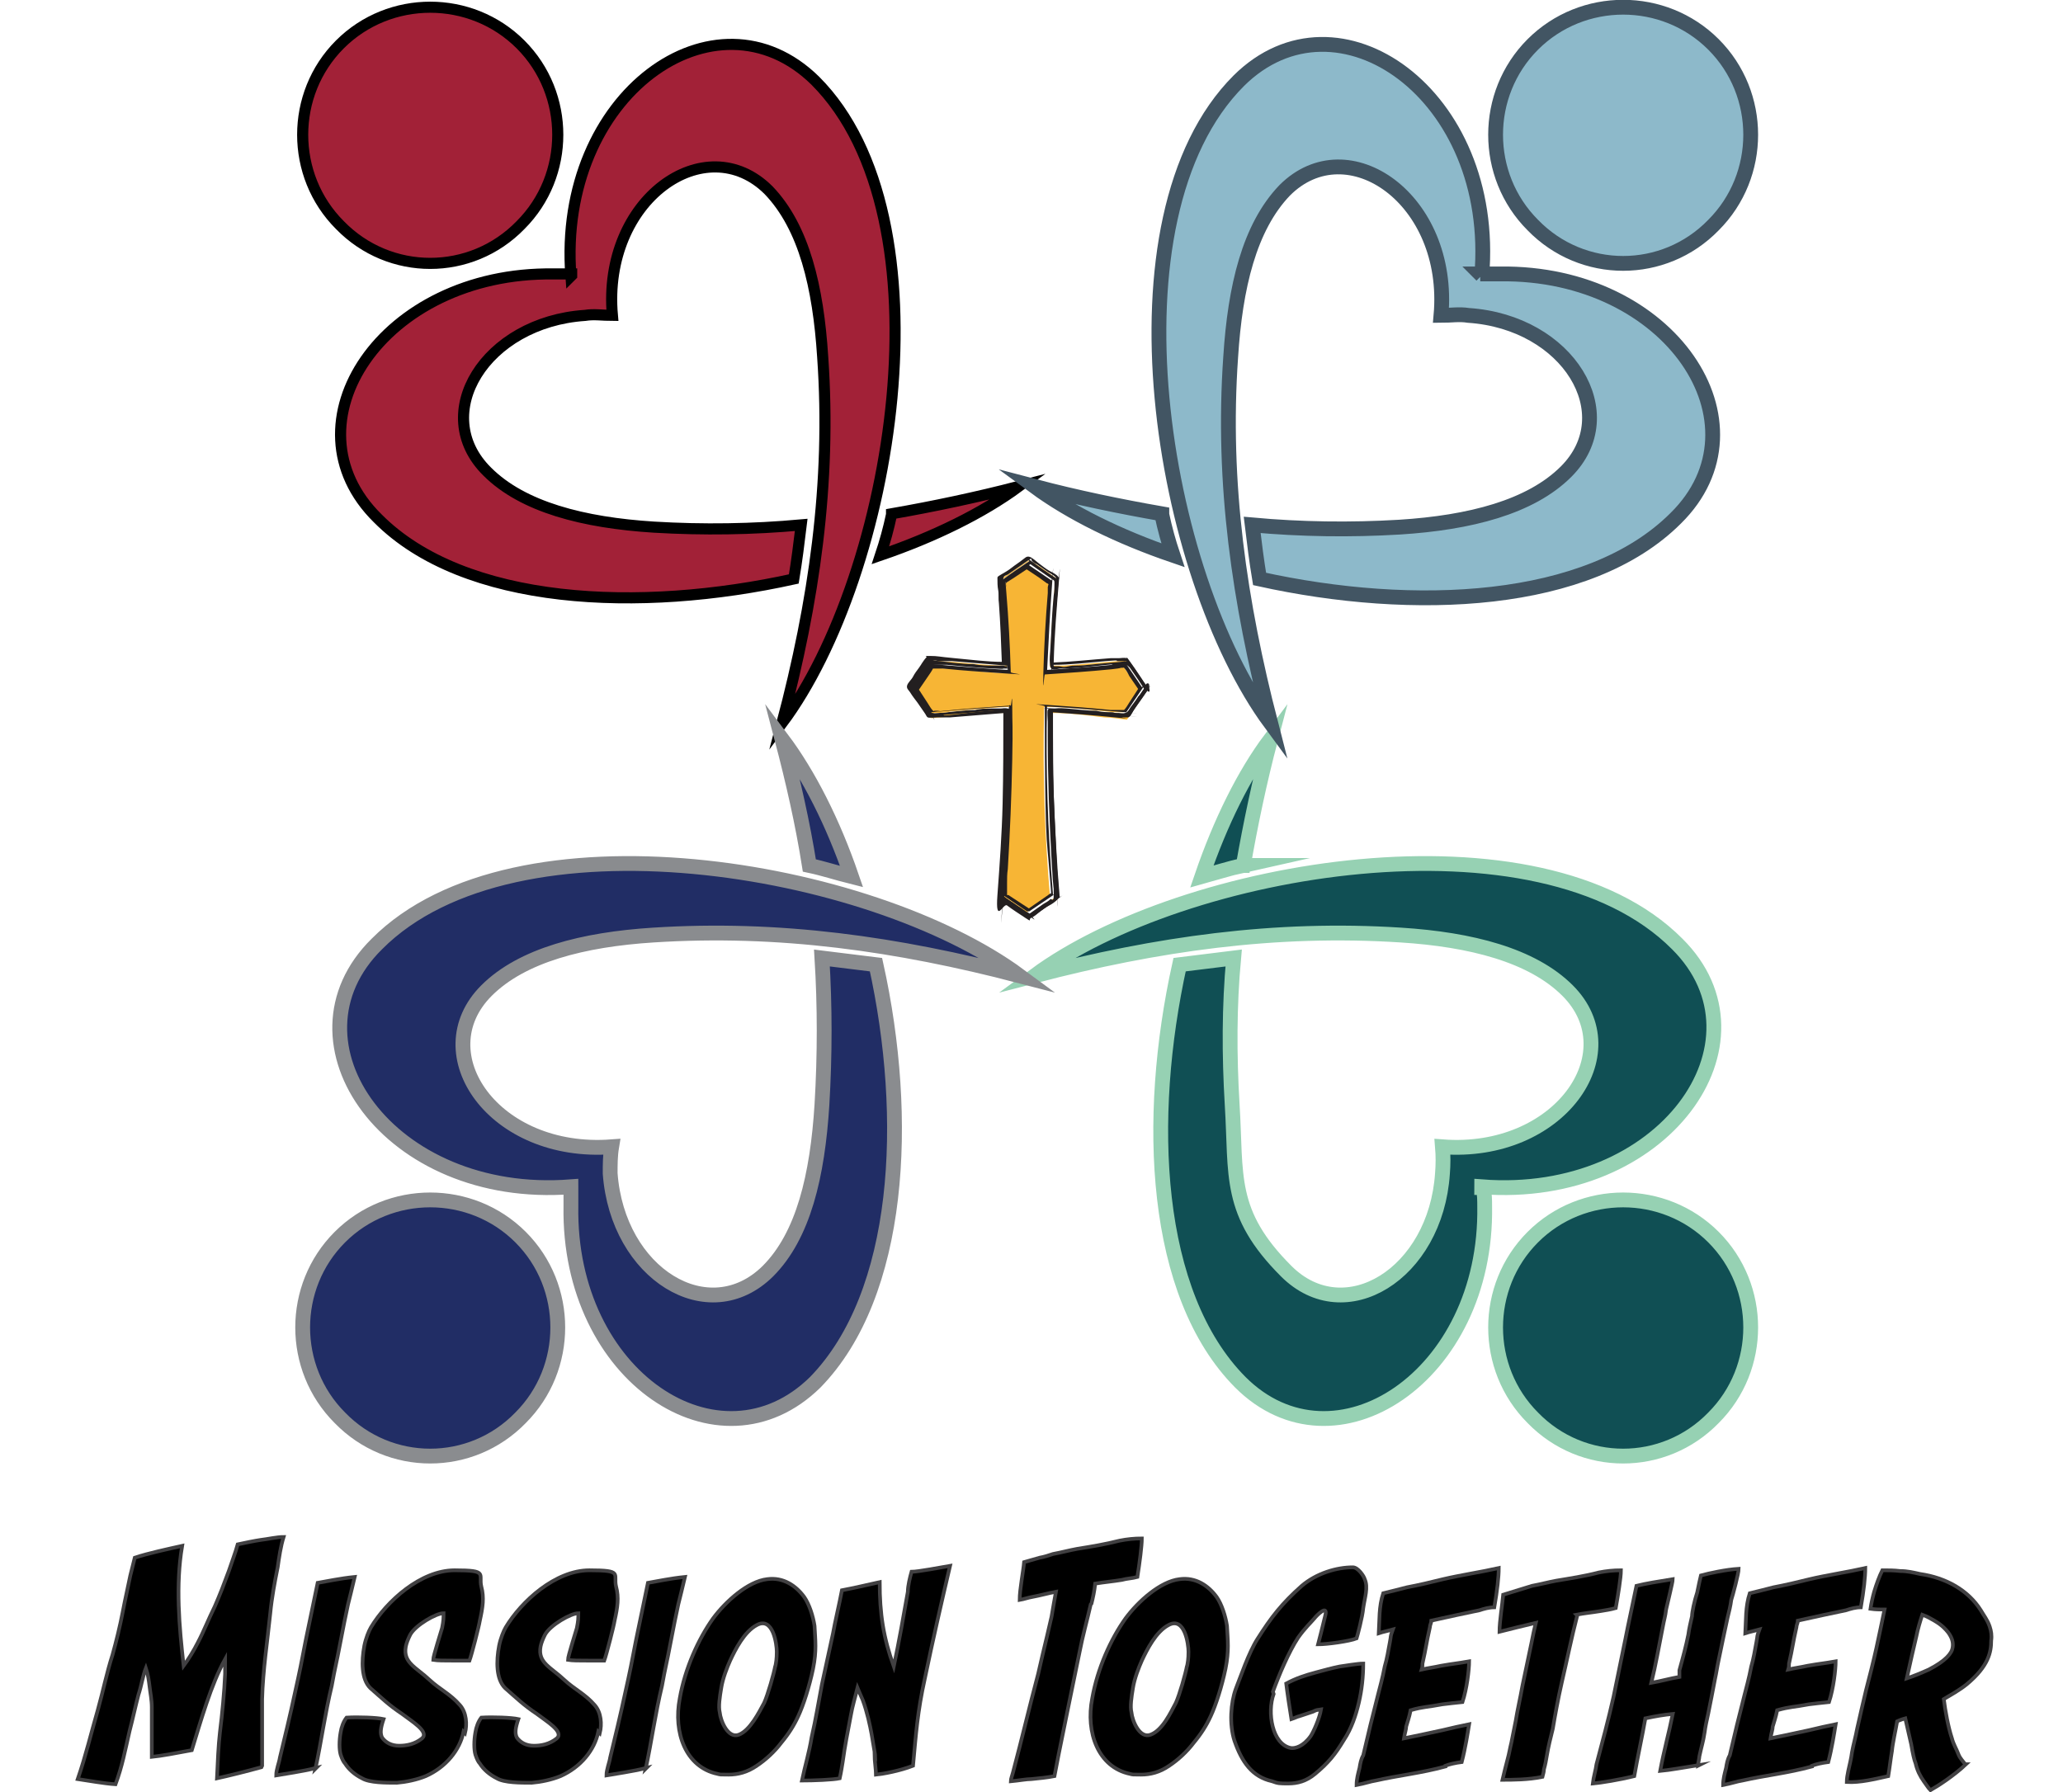 <?xml version="1.0" encoding="UTF-8"?> <svg xmlns="http://www.w3.org/2000/svg" version="1.1" viewBox="0 0 278.6 242.1"><defs><style> .st0 { fill: #f7b535; } .st1 { fill: #a22137; stroke: #000; stroke-width: 1.5px; } .st1, .st2, .st3, .st4, .st5 { stroke-miterlimit: 10; } .st1, .st2, .st3, .st5 { fill-rule: evenodd; } .st2 { fill: #104f54; stroke: #96d1b3; } .st2, .st3, .st5 { stroke-width: 2px; } .st3 { fill: #8db9ca; stroke: #425563; } .st6 { fill: #231f20; } .st7 { display: none; } .st4 { stroke: #414042; stroke-width: .5px; } .st5 { fill: #212d65; stroke: #8a8c8f; } </style></defs><g id="Layer_1"><g id="Layer_4"><g class="st7"><g><path class="st6" d="M17.1,225.5c-.2-2.4-.3-5.7-.3-8.5h0c-.5,2.7-1.1,5.9-1.6,7.9l-2.2,9.2h-3.5l-2.1-9c-.5-2.1-1.2-5.2-1.6-8h0c0,2.8-.3,6-.4,8.5l-.5,8.9H.5l1.8-25.6h5.3l2.1,9.3c.7,3.2,1.3,6.1,1.8,9h.1c.4-2.8,1-5.7,1.6-9l2.1-9.3h5.2l1.6,25.6h-4.4l-.5-9h-.1Z"></path><path class="st6" d="M22.6,235h-5.5l-.5-9.4c0-1-.1-2.4-.2-4-.3,1.3-.6,2.5-.8,3.5l-2.3,9.5h-4.3l-2.2-9.4c-.3-1.1-.6-2.4-.9-3.9v1.7c0,.9,0,1.8,0,2.6l-.5,9.4H0l1.9-26.6h6.1l2.5,11.4c.3,1.6.7,3.1,1,4.6.3-1.9.7-3.9,1.2-6.3l2.1-9.7h6.1l1.6,26.6h.1ZM18.1,234h3.4l-1.5-24.6h-4.4l-2,8.9c-.7,3.5-1.2,6.2-1.6,8.9v.4h-1v-.4c-.4-2.4-.9-4.7-1.5-7.2l-.4-1.7-2-8.9H2.8l-1.8,24.6h3.2l.4-8.4c0-.8,0-1.7,0-2.6,0-2,.2-4.1.3-6v-.5h.9v.4c.5,2.7,1.2,5.9,1.7,8l2,8.6h2.7l2.1-8.8c.5-1.9,1.2-5.1,1.6-7.8v-.4h1v.5c0,3,.2,6.6.3,8.4h0l.4,8.5h.4Z"></path></g><g><path class="st6" d="M32.6,208.9v25.6h-5v-25.6h5Z"></path><path class="st6" d="M33.1,235h-6v-26.6h6v26.6ZM28.2,234h4v-24.6h-4v24.6Z"></path></g><g><path class="st6" d="M38.5,229.4c1,.6,2.8,1,4.2,1,2.3,0,3.5-1.2,3.5-2.9s-1.1-2.8-3.3-4.2c-3.5-2.1-4.8-4.8-4.8-7.1,0-4.1,2.7-7.5,8.1-7.5s3.3.5,4,.9l-.8,4.3c-.7-.5-1.8-.9-3.2-.9-2.1,0-3.2,1.3-3.2,2.7s.8,2.3,3.5,4c3.4,2.1,4.6,4.6,4.6,7.3,0,4.7-3.5,7.8-8.4,7.8s-4-.5-4.9-1l.7-4.3h0Z"></path><path class="st6" d="M42.7,235.2c-2.1,0-4.2-.5-5.1-1.1l-.3-.2.9-5.3.6.3c.9.5,2.7.9,4,.9,1.9,0,3-.9,3-2.4s-.9-2.4-3.1-3.8c-4.4-2.7-5.1-5.9-5.1-7.6,0-4,2.6-8,8.6-8s3.5.5,4.3,1l.3.2-1,5.4-.6-.4c-.5-.3-1.5-.8-3-.8s-2.7,1.2-2.7,2.2.4,1.8,3.3,3.6c3.2,1.9,4.9,4.6,4.9,7.8,0,4.9-3.6,8.2-8.9,8.2h-.1ZM38.3,233.4c.9.4,2.6.8,4.3.8,4.7,0,7.9-2.9,7.9-7.2s-1.4-5.1-4.4-6.9c-2.8-1.7-3.7-2.6-3.7-4.4s1.1-3.2,3.7-3.2,2.2.3,2.9.6l.6-3.3c-.8-.4-2.1-.7-3.5-.7-4.6,0-7.6,2.8-7.6,7s.6,4.3,4.6,6.7c2.2,1.4,3.5,2.5,3.5,4.6s-1.5,3.4-4,3.4-2.7-.3-3.8-.8l-.6,3.3h0Z"></path></g><g><path class="st6" d="M55.4,229.4c1,.6,2.8,1,4.2,1,2.3,0,3.5-1.2,3.5-2.9s-1.1-2.8-3.3-4.2c-3.5-2.1-4.8-4.8-4.8-7.1,0-4.1,2.7-7.5,8.1-7.5s3.3.5,4,.9l-.8,4.3c-.7-.5-1.8-.9-3.2-.9-2.1,0-3.2,1.3-3.2,2.7s.8,2.3,3.5,4c3.4,2.1,4.6,4.6,4.6,7.3,0,4.7-3.5,7.8-8.4,7.8s-4-.5-4.9-1l.7-4.3h0Z"></path><path class="st6" d="M59.6,235.2c-2.1,0-4.2-.5-5.1-1.1l-.3-.2.9-5.3.6.3c.9.5,2.7.9,4,.9,1.9,0,3-.9,3-2.4s-.9-2.4-3.1-3.8c-4.4-2.7-5.1-5.9-5.1-7.6,0-4,2.6-8,8.6-8s3.5.5,4.3,1l.3.2-1,5.4-.6-.4c-.5-.3-1.5-.8-3-.8s-2.7,1.2-2.7,2.2.4,1.8,3.3,3.6c3.2,1.9,4.9,4.6,4.9,7.8,0,4.9-3.6,8.2-8.9,8.2h-.1ZM55.3,233.4c.9.4,2.6.8,4.3.8,4.7,0,7.9-2.9,7.9-7.2s-1.4-5.1-4.4-6.9c-2.8-1.7-3.7-2.6-3.7-4.4s1.1-3.2,3.7-3.2,2.2.3,2.9.6l.6-3.3c-.8-.4-2.1-.7-3.5-.7-4.6,0-7.6,2.8-7.6,7s.6,4.3,4.6,6.7c2.2,1.4,3.5,2.5,3.5,4.6s-1.5,3.4-4,3.4-2.7-.3-3.8-.8l-.6,3.3h0Z"></path></g><g><path class="st6" d="M77.9,208.9v25.6h-5v-25.6h5Z"></path><path class="st6" d="M78.4,235h-6v-26.6h6v26.6ZM73.5,234h4v-24.6h-4v24.6Z"></path></g><g><path class="st6" d="M99.5,221.2c0,9.7-3.4,13.6-8.3,13.6s-8.1-6.2-8.1-13.2,2.8-13,8.5-13,7.9,6.8,7.9,12.7h0ZM88.3,221.7c0,5.8,1.1,8.8,3.1,8.8s2.9-3.8,2.9-9-.7-8.5-3-8.5-3.1,3.3-3.1,8.8h0Z"></path><path class="st6" d="M91.2,235.3c-5.4,0-8.6-5.1-8.6-13.7s3.5-13.5,9-13.5,8.4,4.9,8.4,13.2c0,12.2-5.5,14.1-8.8,14.1h0ZM91.6,209.1c-5.9,0-8,6.8-8,12.5s.5,12.7,7.6,12.7,7.8-4.5,7.8-13.1-.7-12.2-7.4-12.2h0ZM91.4,231c-2.4,0-3.6-3.1-3.6-9.3s1.3-9.3,3.6-9.3,3.5,3,3.5,9-1.2,9.5-3.4,9.5h0ZM91.4,213.4c-1.6,0-2.6,3.2-2.6,8.3s1,8.3,2.6,8.3,2.4-3.1,2.4-8.5-.9-8-2.5-8h0Z"></path></g><g><path class="st6" d="M104.6,234.5v-25.6h4.6l4,10c.8,2,2,5.3,2.7,7.5h0c-.2-2.7-.5-7.1-.5-11.9v-5.7h4.4v25.6h-4.6l-3.9-9.7c-.9-2.2-2-5.4-2.6-7.7h0c.2,2.6.3,6.5.3,11.7v5.7h-4.4Z"></path><path class="st6" d="M120.3,235h-5.4l-4-10c-.5-1.1-1-2.7-1.5-4.2,0,2.2.2,4.9.2,8v6.2h-5.4v-26.6h5.4l4.1,10.3c.5,1.2,1.1,2.8,1.6,4.3,0-2.4-.3-5.4-.3-8.5v-6.2h5.4v26.6h0ZM115.6,234h3.7v-24.6h-3.4v5.2c0,3.8.2,7.5.4,10.1v2.2c0,0-.8,0-.8,0l-.2-.3c-.7-2.1-1.9-5.4-2.7-7.5l-3.8-9.7h-3.7v24.6h3.4v-5.2c0-5.3-.2-9.2-.3-11.7v-.5h.9l.2.4c.6,2.3,1.8,5.6,2.6,7.7l3.8,9.4h0Z"></path></g><g><path class="st6" d="M136.6,213.5h-4.5v-4.6h14.1v4.6h-4.6v21h-5v-21Z"></path><path class="st6" d="M142.1,235h-6v-21h-4.5v-5.6h15.1v5.6h-4.6v21ZM137.1,234h4v-21h4.6v-3.6h-13.1v3.6h4.5v21Z"></path></g><g><path class="st6" d="M165.3,221.2c0,9.7-3.4,13.6-8.3,13.6s-8.1-6.2-8.1-13.2,2.8-13,8.5-13,7.9,6.8,7.9,12.7h0ZM154.1,221.7c0,5.8,1.1,8.8,3.1,8.8s2.9-3.8,2.9-9-.7-8.5-3-8.5-3.1,3.3-3.1,8.8h.1Z"></path><path class="st6" d="M157.1,235.3c-5.4,0-8.6-5.1-8.6-13.7s3.5-13.5,9-13.5,8.4,4.9,8.4,13.2c0,12.2-5.5,14.1-8.8,14.1h0ZM157.4,209.1c-5.9,0-8,6.8-8,12.5s.5,12.7,7.6,12.7,7.8-4.5,7.8-13.1-.7-12.2-7.4-12.2h0ZM157.2,231c-2.4,0-3.6-3.1-3.6-9.3s1.3-9.3,3.6-9.3,3.5,3,3.5,9-1.2,9.5-3.4,9.5h-.1ZM157.2,213.4c-1.6,0-2.6,3.2-2.6,8.3s1,8.3,2.6,8.3,2.4-3.1,2.4-8.5-.9-8-2.5-8h.1Z"></path></g><g><path class="st6" d="M184.7,233.8c-1.1.5-3.4.9-5.3.9-3,0-5.2-.8-6.9-2.5-2.2-2.1-3.4-5.9-3.3-10.3.1-9.3,5.4-13.2,10.9-13.2s3.3.4,4.1.8l-.8,4.3c-.8-.4-1.7-.6-2.9-.6-3.4,0-6.1,2.3-6.1,9s2.4,8.4,4.7,8.4.8,0,1-.1v-6.2h-2.3v-4.1h6.9v13.7h0Z"></path><path class="st6" d="M179.4,235.2c-3.1,0-5.5-.9-7.2-2.7-2.3-2.2-3.5-6.1-3.4-10.7.1-10.1,6.2-13.7,11.4-13.7s3.8.6,4.4.8l.3.2-1,5.3-.6-.3c-.7-.3-1.6-.5-2.7-.5-4.6,0-5.6,4.6-5.6,8.5,0,5.8,2.2,7.9,4.2,7.9s.4,0,.5,0v-5.3h-2.3v-5.1h7.9v14.5h-.3c-1.1.6-3.5,1.1-5.5,1.1h0ZM180.1,209.2c-5,0-10.3,3.3-10.4,12.7,0,4.3,1.1,8,3.2,10,1.6,1.6,3.7,2.4,6.5,2.4s3.7-.4,4.8-.8v-12.8h-5.9v3.1h2.3v7h-.3c-.3.2-.6.3-1.2.3-2.5,0-5.2-2.3-5.2-8.9s4.1-9.5,6.6-9.5,1.8.1,2.6.4l.6-3.3c-.6-.2-1.8-.6-3.6-.6h0Z"></path></g><g><path class="st6" d="M201.2,223.3h-5.8v6.9h6.6v4.3h-11.5v-25.6h11.1v4.3h-6.2v5.9h5.8v4.1h0Z"></path><path class="st6" d="M202.4,235h-12.5v-26.6h12.1v5.3h-6.2v4.9h5.8v5.1h-5.8v5.9h6.6v5.3h0ZM190.9,234h10.5v-3.3h-6.6v-7.9h5.8v-3.1h-5.8v-6.9h6.2v-3.3h-10.1v24.6h0Z"></path></g><g><path class="st6" d="M210.1,213.5h-4.5v-4.6h14.1v4.6h-4.6v21h-5v-21Z"></path><path class="st6" d="M215.6,235h-6v-21h-4.5v-5.6h15.1v5.6h-4.6v21ZM210.6,234h4v-21h4.6v-3.6h-13.1v3.6h4.5v21Z"></path></g><g><path class="st6" d="M229.2,208.9v10.3h5.2v-10.3h5v25.6h-5v-10.7h-5.2v10.7h-5v-25.6h5Z"></path><path class="st6" d="M239.9,235h-6v-10.7h-4.2v10.7h-6v-26.6h6v10.3h4.2v-10.3h6v26.6ZM234.9,234h4v-24.6h-4v10.3h-6.2v-10.3h-4v24.6h4v-10.7h6.2v10.7Z"></path></g><g><path class="st6" d="M256.6,223.3h-5.8v6.9h6.6v4.3h-11.5v-25.6h11.1v4.3h-6.2v5.9h5.8v4.1h0Z"></path><path class="st6" d="M257.8,235h-12.5v-26.6h12.1v5.3h-6.2v4.9h5.8v5.1h-5.8v5.9h6.6v5.3h0ZM246.3,234h10.5v-3.3h-6.6v-7.9h5.8v-3.1h-5.8v-6.9h6.2v-3.3h-10.1v24.6h0Z"></path></g><g><path class="st6" d="M262.7,209.3c1.6-.3,3.5-.5,5.4-.5,2.7,0,5.2.4,6.8,1.9,1.6,1.4,2.1,3.1,2.1,5.3s-1.4,5.2-4,6.4h0c1.7.8,2.6,2.4,3.1,5.2s1.2,6,1.6,7h-5.2c-.3-.7-.9-3.3-1.3-6.2-.5-3.2-1.3-4.1-2.9-4.1h-.8v10.2h-5v-25.2h.2ZM267.7,220.4h.9c2.2,0,3.4-1.7,3.4-4s-.9-3.7-3.1-3.8c-.5,0-.9,0-1.2.2v7.6h0Z"></path><path class="st6" d="M278.6,235h-6.3v-.3c-.5-.8-1.1-3.5-1.5-6.3-.5-3.4-1.3-3.6-2.4-3.6h-.3v10.2h-6v-26.1h.4c1.6-.4,3.7-.6,5.5-.6,3.4,0,5.6.6,7.2,2,1.5,1.4,2.2,3.1,2.2,5.7s-1.3,5.1-3.5,6.4c1.3.9,2.1,2.5,2.6,5,.6,3.2,1.2,6,1.6,6.8l.3.7h.2ZM273,234h4.1c-.5-1.5-1-4.2-1.4-6.4-.5-2.7-1.3-4.1-2.8-4.7h-.3v-.8l.3-.2c2.3-1,3.7-3.3,3.7-5.9s-.6-3.8-1.9-4.9c-1.3-1.2-3.4-1.8-6.5-1.8s-3.4.1-4.9.4v24.3h4v-10.2h1.3c2.3,0,3,1.7,3.4,4.5.3,2.6.8,4.8,1.1,5.7h-.1ZM268.6,220.9h-1.4v-8.5h.3c.3-.3.8-.3,1.4-.3,2.3,0,3.6,1.6,3.6,4.3s-1.6,4.5-3.9,4.5ZM268.2,219.9h.4c2.1,0,2.9-1.9,2.9-3.5s-.8-3.2-2.6-3.3h-.7v6.7h0Z"></path></g></g></g><g id="Layer_3"><g><g><path class="st0" d="M154.8,93l-2.2-3.3c-.1-.2-.2-.3-.3-.5h-.1c-2.8.2-5.7.5-8.5.7h-1.5c.1-3.9.4-7.7.7-11.6h0c-1.1-.8-2.2-1.6-3.3-2.3-.2,0-.3-.2-.5-.3h-.2c-1.1.7-2.2,1.5-3.3,2.2-.2,0-.3.2-.5.3h0c.3,3.9.6,7.8.7,11.7-2.4,0-4.7-.3-7.1-.5-1,0-2-.2-3-.2h0c-.7,1.1-1.5,2.2-2.2,3.3,0,.2-.2.3-.3.5v.2c.7,1.1,1.5,2.2,2.2,3.3l.3.5h0c2.9-.2,5.8-.5,8.7-.7h1.5c0,6.5,0,13.1-.5,19.6-.1,1.8-.3,3.7-.4,5.5h0c1.1.8,2.2,1.6,3.3,2.3.2,0,.3.2.5.3h.2c1.1-.7,2.2-1.5,3.3-2.2.2,0,.3-.2.5-.3h0c-.6-6.7-.9-13.2-.9-19.8v-5.4c2.4,0,4.8.3,7.2.6,1,0,2,.2,3,.3h.1c.7-1.1,1.5-2.2,2.2-3.3.1-.2.2-.3.3-.5v-.4ZM152.3,96.3c0,0-.2.3-.3.4-2.9-.2-5.7-.5-8.6-.7-.6,0-1.1,0-1.7,0h-.1c0,6.6,0,13.2.5,19.8.1,1.8.2,3.6.4,5.4-1.1.7-2.1,1.5-3.2,2.2-.1,0-.3.2-.4.3-1.1-.7-2.1-1.5-3.2-2.2-.1,0-.3-.2-.4-.3.6-6.5.8-13.1.9-19.6v-5.6s0-.2-.2-.2c-2.5,0-4.9.4-7.4.6-1,0-1.9.2-2.9.2-.7-1.1-1.5-2.1-2.2-3.2,0,0-.2-.3-.3-.4.7-1.1,1.5-2.1,2.2-3.2,0,0,.2-.3.3-.4,2.8.2,5.6.5,8.4.7.6,0,1.1,0,1.7,0,0,0,.2,0,.2-.2-.1-3.9-.4-7.8-.7-11.6,1.1-.7,2.1-1.5,3.2-2.2.1,0,.3-.2.4-.3,1.1.7,2.1,1.5,3.2,2.2.1,0,.3.2.4.3-.3,3.9-.6,7.8-.7,11.7,0,0,0,.2.2.2,2.4,0,4.8-.4,7.2-.6,1,0,1.9-.2,2.9-.2.7,1.1,1.5,2.1,2.2,3.2l.3.4c-.7,1.1-1.5,2.1-2.2,3.2h0Z"></path><g><path class="st6" d="M155,92.9c-.8-1.1-1.5-2.3-2.3-3.4s-.3-.5-.6-.6-.7,0-1,0h-1.1c-2.7.2-5.3.5-8,.6l.2.2c0-2.4.2-4.8.4-7.1s.2-2.4.3-3.6.2-.8,0-1.1-.8-.6-1.2-.8c-.5-.3-1-.7-1.4-1s-.9-.8-1.3-.9-.6.2-.9.4c-.5.4-1,.7-1.5,1.1s-.9.6-1.4.9-.5.3-.5.5c0,.5,0,1.1.1,1.6s0,1.2.1,1.8c.2,2.7.3,5.4.4,8.1l.2-.2c-2.2,0-4.4-.3-6.6-.5s-2.2-.3-3.3-.3-.3,0-.5.2c-.4.4-.7,1-1,1.4s-.6.8-.8,1.2-.7.8-.8,1.2.2.6.4.9c.3.5.7,1,1,1.4s.6.9.9,1.3.3.6.5.7.9,0,1.3,0c.6,0,1.2,0,1.7,0,2.5-.2,4.9-.4,7.4-.6l-.2-.2c0,4.2,0,8.4-.1,12.5s-.4,8.2-.7,12.3.8,1,1.3,1.4c.8.6,1.6,1.1,2.5,1.7s.4.2.7,0c.5-.2.9-.6,1.3-.9s.8-.6,1.2-.8.8-.5,1.1-.8.2-.2.2-.5c0-.5,0-1.1-.1-1.6,0-1-.2-2.1-.2-3.1-.1-2.1-.2-4.2-.3-6.3-.2-4.7-.2-9.4-.2-14l-.2.2c2.9.2,5.7.4,8.6.7s.6,0,.9,0,.6,0,.8,0c.4,0,.6-.7.8-1,.4-.6.8-1.2,1.3-1.9s.8-.9.8-1.4-.5-.3-.5,0-.3.5-.4.7c-.2.3-.4.6-.6.8-.3.5-.7,1-1,1.4s-.3.7-.7.8-.7,0-.9,0c-.5,0-1.1,0-1.6,0-2.5-.2-5-.4-7.4-.6s-.2,0-.2.2c-.1,7.6.1,15.3.7,22.9s0,1,.1,1.5.1.5,0,.8-.4.3-.5.4c-.8.6-1.7,1.1-2.5,1.7s-.6.4-1,0-.8-.6-1.2-.8-.7-.5-1-.7-.4-.3-.6-.4c-.3-.3-.3-.5-.3-.9.3-3.7.5-7.5.7-11.2s.2-8.8.1-13.1-.1-.3-.2-.2c-2.4,0-4.8.3-7.2.6s-1.2,0-1.7,0-.7,0-1,0-.3-.2-.5-.4c-.4-.6-.7-1.1-1.1-1.7s-.3-.4-.4-.6-.5-.6-.6-.8c0-.4.5-1.1.7-1.4.4-.6.7-1.1,1.1-1.7s.3-.5.4-.6c.3-.2.7,0,1,0,.6,0,1.1,0,1.7,0,2.4.2,4.9.4,7.3.6s.3,0,.2-.2c0-2.1-.2-4.1-.3-6.2s-.1-2-.2-3.1,0-1-.1-1.5,0-.5,0-.8.4-.4.6-.5c.9-.6,1.7-1.2,2.6-1.8s.4-.3.7,0,.4.3.6.4c.4.3.9.6,1.3.9s.9.5,1.2.8.2,1.1.1,1.6c0,1-.2,2-.2,3.1-.2,2.3-.3,4.7-.4,7s.1.3.2.2c2.4,0,4.7-.3,7.1-.5s1.1,0,1.7,0,.7,0,1,0,.5.4.6.6c.7,1,1.4,2.1,2.1,3.1s.6,0,.4-.3v.4Z"></path><path class="st6" d="M152.1,96.2c-.3.5-1.3.2-1.8,0-.7,0-1.5,0-2.2-.2-1.3,0-2.7-.2-4-.3s-1.3,0-1.9,0-.6,0-.7.2,0,1.2,0,1.6v2.2c0,5.4.2,10.9.5,16.3s.3,3.1.3,4.7-.2.5-.5.8-.6.4-.9.6c-.7.5-1.3.9-2,1.4h.3c-.6-.4-1.2-.8-1.8-1.2s-.5-.4-.8-.5-.7-.4-.9-.7,0-.9.1-1.2,0-.7,0-1c0-.8.1-1.6.2-2.4.2-3,.3-6,.4-8.9s.1-6,.1-9,0-1.4,0-2.1,0-.7-.4-.8-.7,0-1,0h-1.1c-.8,0-1.6,0-2.3.2-1.6,0-3.3.3-4.9.4s-.4,0-.6,0-.3,0-.4-.2c-.3-.3-.5-.8-.8-1.1-.5-.7-1-1.4-1.4-2.1v.3c.6-.8,1.1-1.7,1.7-2.5s.5-.9.9-.9,1.2,0,1.7,0c2.1.2,4.1.4,6.2.5s1,0,1.5,0,.5,0,.7,0,0-.8,0-1.1v-1.6c0-2.1-.2-4.1-.4-6.2s0-1.2-.1-1.9-.1-.6,0-.9.3-.4.6-.5c1-.7,1.9-1.3,2.9-2h-.3c.9.6,1.7,1.2,2.6,1.8s.4.3.6.4.2.2.2.5c0,.5,0,1.1-.1,1.6-.2,2.1-.3,4.2-.4,6.3s-.2,2.1-.1,3.1.9.5,1.5.5c2.1,0,4.1-.3,6.2-.5s1.1,0,1.7,0,.6,0,.8,0,.4.2.6.4c.7,1,1.4,2,2,3v-.3c-.7,1.1-1.5,2.1-2.2,3.2s.3.5.4.3c.7-1.1,1.5-2.1,2.2-3.2s0-.2,0-.3c-.8-1.2-1.6-2.4-2.5-3.6s-.1,0-.2,0c-1.8.2-3.5.3-5.3.5s-1.8,0-2.7.2-.9,0-1.3,0-.5,0-.6,0c-.2,0-.1-.4-.1-.6.1-3.6.4-7.3.7-10.9s0-.2-.1-.2c-1.2-.8-2.4-1.6-3.6-2.5s-.2,0-.3,0c-1.2.8-2.4,1.6-3.6,2.5s-.1,0-.1.2c.3,3.6.5,7.2.7,10.8s0,.5,0,.6c-.1.2-.4,0-.6,0h-1.2c-.9,0-1.8,0-2.7-.2-1.8,0-3.6-.3-5.5-.5s-.2,0-.2,0c-.8,1.2-1.6,2.4-2.5,3.6s0,.2,0,.3c.8,1.2,1.6,2.4,2.5,3.6s0,0,.2,0c2.3-.2,4.6-.4,6.8-.6s1.1,0,1.6,0,1.5-.3,1.8,0,0,.6,0,.7v2.6c0,4.6-.1,9.2-.3,13.9s-.3,5.2-.5,7.8,0,.2.1.2c1.2.8,2.4,1.6,3.6,2.5s.2,0,.3,0c1.2-.8,2.4-1.6,3.6-2.5s.1,0,.1-.2c-.4-4.6-.6-9.1-.8-13.7s-.1-4.6-.1-6.9v-3.5c0-1.2,0-.7,0-.9.1-.2.4,0,.6,0,.6,0,1.2,0,1.8,0,2.6.2,5.1.4,7.7.6s.2,0,.2,0,.2-.3.3-.4c.2-.3-.3-.5-.4-.3l-.3.3Z"></path></g></g><g><path class="st0" d="M150.2,90.1c-3.8.3-6.2.5-8.3.7h-.7v-.6c.1-3.8.4-7.6.7-11.4l-3.1-2.1-3.1,2.1c.3,3.8.5,7.6.7,11.4v.7h-.7c-1.9,0-4.2-.3-7.5-.6-.7,0-1.5,0-2.4-.2l-2.1,3.1,2.1,3.1c.9,0,1.8,0,2.6-.2,3.3-.3,5.5-.5,7.4-.6h.6v.6c.1,8.5-.1,16.9-.8,25l3.1,2.1,3.1-2.1c-.7-8.1-1-16.5-.8-25v-.6h.7c2.1,0,4.7.3,8.7.7.4,0,.9,0,1.3,0l2.1-3.1-2.1-3.1c-.5,0-1,0-1.5,0h0Z"></path><path class="st6" d="M150.2,89.8c-3,.3-6,.5-9,.7l.2.2c.2-4,.4-8.1.7-12.1s0-.2-.1-.2l-3.1-2.1h-.3l-3.1,2.1s-.1,0-.1.2c.3,4,.6,8,.7,12.1l.2-.2c-3.5-.2-7-.5-10.5-.8s-.2,0-.2,0c-.7,1-1.4,2.1-2.1,3.1s0,.2,0,.3c.7,1,1.4,2.1,2.1,3.1s0,0,.2,0c3.6-.3,7.1-.6,10.7-.8l-.2-.2c.1,8.6-.1,17.1-.8,25.6s0,.2.1.2l3.1,2.1h.3c1-.7,2.1-1.4,3.1-2.1s.1,0,.1-.2c-.7-8.5-1-17.1-.8-25.6l-.2.2c3.6.2,7.1.5,10.7.8s.2,0,.2,0c.7-1,1.4-2.1,2.1-3.1s0-.2,0-.3c-.7-1-1.4-2.1-2.1-3.1s-.1,0-.2,0c-.5,0-1,0-1.5,0s-.3.5,0,.5h1.1c.2,0,.3,0,.2-.2,0,0,0,.2.1.2.3.3.5.7.7,1.1l1.3,1.9v-.3l-1.3,2c-.2.3-.4.7-.7,1s0,0,0,0c.1,0-.2,0-.3,0-.4,0-1,0-1.5,0-2.9-.3-5.8-.5-8.7-.7s-.2,0-.2.2c0,4.5,0,9.1.1,13.6s.2,4.9.4,7.3.2,2.4.3,3.6,0,.6,0,.8.2,0,0,0-.3.2-.5.3l-2.6,1.8h.3l-2.3-1.5-.6-.4s-.1,0-.2,0c-.1,0,0,0,0,0v-1.6c0-.6,0-1.3.1-1.9.3-4.9.5-9.9.6-14.8s0-4.7,0-7.1-.1-.3-.2-.2c-3,.2-5.9.4-8.9.7s-.4,0-.6,0h-.8c-.2,0,0,.2-.2,0-.3-.3-.5-.7-.7-1l-1.3-2v.3l1.3-1.9c.2-.3.5-.7.7-1.1s0,0,0,0c0,0,0,0,0,0q0,0,.2,0h1.1c3,.3,6,.5,9,.7s.3,0,.2-.2c-.1-3.6-.3-7.2-.6-10.8s0-.5,0-.7,0-.5-.2-.4c0,0,.2,0,.2-.2l1.1-.7,1.8-1.2h-.3l1.8,1.2,1.1.8s.2,0,.2.2c0-.2-.1.3-.1.3v.8c-.3,3.6-.5,7.2-.6,10.8s.1.3.2.2c3-.2,6-.4,9-.7s.3-.5,0-.5h.1Z"></path></g></g></g><g id="Layer_11" data-name="Layer_1"><path class="st1" d="M77.1,37.3c-1.9-24.6,19.6-39.6,33-26.4,18.6,18.6,10.5,66.7-4.5,86.8,4.3-16.3,6.7-32.4,5.5-49.5-.6-9.4-2.5-17.5-7.3-22.5-8.5-8.5-22.5,1.2-21.1,16.9-1.3,0-2.5-.2-3.7,0-13.5.9-21.1,13.3-13.2,21.1,4.8,4.8,13,6.9,22.5,7.5,6.7.4,13.3.3,19.9-.3-.3,2.5-.6,4.9-1,7.3-20.8,4.6-44.5,3.6-56.2-8.2-12.9-12.7.6-33.3,23.7-33,.9,0,1.6,0,2.5,0h0v.2ZM45.9,6c6.7-6.7,17.7-6.7,24.4,0,6.7,6.7,6.7,17.7,0,24.4-6.7,6.9-17.7,6.9-24.4,0-6.7-6.7-6.7-17.7,0-24.4h0ZM120.4,69.5c-.4,1.9-.9,3.7-1.5,5.5,7.3-2.5,13.8-5.7,18.7-9.3-5.8,1.5-11.5,2.7-17.2,3.7h0Z"></path><path class="st2" d="M200.1,160.3c24.6,1.9,39.7-19.6,26.4-32.8-18.6-18.7-66.6-10.6-86.8,4.3,16.5-4.3,32.5-6.6,49.5-5.5,9.4.6,17.7,2.7,22.5,7.5,8.5,8.5-1.2,22.3-16.9,21.1.1,1.2.1,2.4,0,3.6-.9,13.6-13.2,21.1-21.1,13.2s-6.7-12.9-7.3-22.5c-.4-6.7-.4-13.3.2-19.8-2.4.3-4.9.6-7.3.9-4.6,20.8-3.6,44.5,8.2,56.4,12.7,12.7,33.4-.7,33-23.8,0-.7,0-1.6-.2-2.5h-.2ZM231.4,191.5c6.7-6.7,6.7-17.7,0-24.4s-17.7-6.7-24.4,0-6.7,17.7,0,24.4c6.7,6.9,17.7,6.9,24.4,0h0ZM167.8,116.9c-1.8.4-3.7,1-5.5,1.5,2.5-7.3,5.7-13.8,9.3-18.6-1.5,5.7-2.7,11.4-3.7,17.1h-.1Z"></path><path class="st5" d="M77.1,160.3c-24.6,1.9-39.6-19.6-26.2-32.8,18.6-18.7,66.6-10.6,86.8,4.3-16.5-4.3-32.5-6.6-49.5-5.5-9.4.6-17.7,2.7-22.5,7.5-8.5,8.5,1,22.3,16.9,21.1-.2,1.2-.2,2.4-.2,3.6,1,13.6,13.3,21.1,21.3,13.2,4.8-4.8,6.7-12.9,7.3-22.5.4-6.7.4-13.3,0-19.8,2.4.3,4.9.6,7.3.9,4.6,20.8,3.4,44.5-8.2,56.4-12.9,12.7-33.4-.7-33-23.8v-2.5h0ZM45.9,191.5c-6.7-6.7-6.7-17.7,0-24.4s17.7-6.7,24.4,0c6.7,6.7,6.7,17.7,0,24.4-6.7,6.9-17.7,6.9-24.4,0h0ZM109.3,116.9c1.9.4,3.7,1,5.7,1.5-2.5-7.3-5.8-13.8-9.4-18.6,1.5,5.7,2.8,11.4,3.7,17.1h0Z"></path><path class="st3" d="M200.1,37.3c2.1-24.6-19.5-39.6-32.8-26.4-18.6,18.6-10.5,66.7,4.3,86.8-4.2-16.3-6.6-32.4-5.4-49.5.6-9.4,2.5-17.5,7.3-22.5,8.5-8.5,22.5,1.2,21.1,16.9,1.3,0,2.5-.2,3.7,0,13.5.9,21,13.3,13.2,21.1-4.8,4.8-13,6.9-22.5,7.5-6.7.4-13.3.3-19.9-.3.3,2.5.6,4.9,1,7.3,20.8,4.6,44.4,3.6,56.2-8.2,12.9-12.7-.7-33.3-23.7-33-.9,0-1.8,0-2.7,0h0l.2.2ZM231.4,6c-6.7-6.7-17.7-6.7-24.4,0-6.7,6.7-6.7,17.7,0,24.4,6.7,6.9,17.7,6.9,24.4,0,6.7-6.7,6.7-17.7,0-24.4h0ZM156.9,69.5c.4,1.9.9,3.7,1.5,5.5-7.3-2.5-13.8-5.7-18.7-9.3,5.7,1.5,11.5,2.7,17.2,3.7h0Z"></path></g></g><g id="Layer_2"><g><path class="st4" d="M35.3,238.7c-1.8.5-4.6,1.2-6,1.5.1-2.2.2-4.5.4-6.2.3-2.4.6-5.5.7-7.9,0-.6,0-1.3,0-2-1.9,3.4-3.3,8.4-4.5,12.3-2.1.4-4.3.8-5.4.9v-3.2c0-1.2,0-2.4,0-3.5,0-1-.2-1.9-.3-2.8-.1-.8-.2-1.6-.5-2.5-.4,1-.6,2.4-1,3.6-.4,1.5-.8,3.4-1.2,4.9-.6,2.6-1,4.8-1.9,7.2-1.6-.1-3.7-.5-5.1-.7,1.1-3.2,1.8-6.2,2.7-9.3.7-2.5,1.2-5,2-7.5.5-1.8,1-3.8,1.4-5.9.3-1.6.7-3.3,1-4.8.2-.8.4-1.6.6-2.4,1.8-.6,4.6-1.2,6.4-1.6-.9,5.3-.4,10.9.2,16.2.6-.8,1.4-2.1,1.9-3.1.8-1.5,1.5-3.3,2.3-4.9.7-1.6,1.2-2.9,1.9-4.8.4-1.2.9-2.5,1.2-3.6.9-.2,2.4-.5,3.1-.6.9-.1,2.2-.4,3.1-.4-.4,1.3-.6,2.7-.8,4.1-.4,2-.8,4.1-1,6.2-.4,3.9-1,7.7-1.1,11.6,0,2.9,0,5.9,0,9Z"></path><path class="st4" d="M42.7,238.8c-2,.5-4.3.8-5.4,1,0-.8.4-1.7.5-2.4.7-2.9,1.4-5.8,2-8.6.8-3.6.8-3.7,1.5-7.3.3-1.5,1.3-6.2,1.6-7.7,1.2-.2,3-.6,5-.8-.4,1.7-.6,2.5-.9,3.7-.7,3.2-1.2,6.2-1.9,9.4-.1.5-.2,1.1-.3,1.6-.9,3.7-1.4,7.5-2.2,11.2Z"></path><path class="st4" d="M62.6,233.9c-.5,2.5-2.4,4.8-5.1,6-1.2.5-2.7.8-3.9.9-1.5,0-3.7,0-4.7-.6-1-.5-1.8-1.2-2.3-2-.2-.2-.4-.6-.6-1.2-.2-.7-.2-1.9,0-3,.1-.7.4-1.5.8-2,1.6-.1,4.1,0,5,.2-.4,1.2-.5,1.9-.2,2.5.5.7,1.3,1.1,2.3,1.1s2.1-.2,3.1-1c1-.9-1.4-2.3-2.7-3.3-1.8-1.2-2.7-2.1-4.3-3.5-1.2-1.2-1.2-3.6-.8-5.7.2-1,.6-2,.9-2.5,2.1-3.5,6.7-7.7,11.3-7.7s3.2.5,3.6,2.2c.4,1.5.2,2.8-.2,4.6-.1.7-1.1,4.6-1.4,5.4-.7,0-1.5,0-2.2,0-1.2,0-2.1,0-2.7-.1,0-.5,1.1-3.9,1.2-4.3.2-1,.2-1.3.2-2-1,0-3.8,1.6-4.5,2.9-.3.6-.5,1.1-.6,1.6-.4,2.2,1.4,2.8,3.2,4.5,1.4,1.3,2.8,1.9,4.1,3.4.9,1,1,2.6.7,3.8Z"></path><path class="st4" d="M80.8,233.9c-.5,2.5-2.4,4.8-5.1,6-1.2.5-2.7.8-3.9.9-1.5,0-3.7,0-4.7-.6-1-.5-1.8-1.2-2.3-2-.2-.2-.4-.6-.6-1.2-.2-.7-.2-1.9,0-3,.1-.7.4-1.5.8-2,1.6-.1,4.1,0,5,.2-.4,1.2-.5,1.9-.2,2.5.5.7,1.3,1.1,2.3,1.1s2.1-.2,3.1-1c1-.9-1.4-2.3-2.7-3.3-1.8-1.2-2.7-2.1-4.3-3.5-1.2-1.2-1.2-3.6-.8-5.7.2-1,.6-2,.9-2.5,2.1-3.5,6.7-7.7,11.3-7.7s3.2.5,3.6,2.2c.4,1.5.2,2.8-.2,4.6-.1.7-1.1,4.6-1.4,5.4-.7,0-1.5,0-2.2,0-1.2,0-2.1,0-2.7-.1,0-.5,1.1-3.9,1.2-4.3.2-1,.2-1.3.2-2-1,0-3.8,1.6-4.5,2.9-.3.6-.5,1.1-.6,1.6-.4,2.2,1.4,2.8,3.2,4.5,1.4,1.3,2.8,1.9,4.1,3.4.9,1,1,2.6.7,3.8Z"></path><path class="st4" d="M87.3,238.8c-2,.5-4.3.8-5.4,1,0-.8.4-1.7.5-2.4.7-2.9,1.4-5.8,2-8.6.8-3.6.8-3.7,1.5-7.3.3-1.5,1.3-6.2,1.6-7.7,1.2-.2,3-.6,5-.8-.4,1.7-.6,2.5-.9,3.7-.7,3.2-1.2,6.2-1.9,9.4-.1.5-.2,1.1-.3,1.6-.9,3.7-1.4,7.5-2.2,11.2Z"></path><path class="st4" d="M109.8,225.4c-.5,2.4-1.3,4.9-2,6.4-.6,1.3-1.3,2.4-2.3,3.6-.9,1.2-2.1,2.3-3.3,3.1-1.3.9-2.6,1.2-3.8,1.2s-1.1,0-1.5-.1c-4.3-.9-6-5.6-5.1-10.2.7-4,2.5-8,4.5-10.8,1.7-2.3,4.7-5,7.3-5.3,2.2-.3,3.9.9,5,2.4.7,1,1.2,2.6,1.4,3.9.1,2,.3,3.3-.2,5.8ZM104.7,225.1c.1-.5.2-1,.2-2s-.5-4.8-2.7-3.6c-1.7.9-2.9,3.3-3.6,4.8-.4.9-1,2.4-1.2,3.7-.2,1.2-.4,2.5-.2,3.3.1,1.1,1.1,3.6,2.6,3s2.7-3,3.4-4.3c.5-1.1,1.3-3.9,1.5-5Z"></path><path class="st4" d="M118.2,237.3c0-.3-.2-1.2-.5-3.1-.2-1.1-.6-3-1.2-4.6-.2-.5-.5-1.1-.7-1.6-.3,1.2-.7,2.5-.9,3.7-.4,2.1-.8,4.1-1.1,6.3-.1.6-.2,1.3-.4,2.2-.9.2-3.6.3-5.1.3.4-1.9,1-3.9,1.3-5.8.6-2.6.9-4.6,1.4-7.2.5-2.3,1-4.6,1.5-6.9.2-1.2.9-4.2,1.2-5.8,1.6-.3,3.3-.7,5.1-1.1,0,4.3.5,7.5,1.9,11.4.7-3.3,1.3-6.7,1.9-10.1,0-.8.3-2,.5-2.7.9,0,4-.6,5.2-.8-1.1,4.7-2.3,9.9-3.4,15.2-1,4.5-1.2,7.5-1.6,11.8-1.8.7-4,1.1-5,1.2,0-.5-.2-2.1-.2-2.5Z"></path><path class="st4" d="M147.3,216.7c-.5,2.2-1.1,4.3-1.5,6.4-1,4.8-1.9,9.3-2.8,13.7-.2,1-.4,2.1-.6,3.1-1,.2-2.1.3-3.1.4-.7,0-1.7.2-2.8.3,0-.3.2-.8.3-1.2,1.2-4.5,2.2-8.8,3.4-13.3.2-.9.4-1.7.6-2.6.4-1.6.8-3.4,1.2-5.1.2-1.2.4-2.3.6-3.4-1.1.2-2.1.5-3.2.7-.6.1-1.1.3-1.7.4,0-1.4.5-3.9.6-5.1.7-.2,1.4-.4,2.1-.6.6-.1,1.2-.3,1.8-.5,1.1-.2,2.2-.5,3.3-.7,1.9-.3,3.7-.6,5.7-1.1,1-.2,2-.3,3-.3,0,1-.3,3.3-.6,5.2-.7.2-1.4.2-2.1.4-1.2.2-2.4.3-3.6.5-.1,1-.3,1.9-.5,2.7Z"></path><path class="st4" d="M165.5,225.4c-.5,2.4-1.3,4.9-2,6.4-.6,1.3-1.3,2.4-2.3,3.6-.9,1.2-2.1,2.3-3.3,3.1-1.3.9-2.6,1.2-3.8,1.2s-1.1,0-1.5-.1c-4.3-.9-6-5.6-5.1-10.2.7-4,2.5-8,4.5-10.8,1.7-2.3,4.7-5,7.3-5.3,2.2-.3,3.9.9,5,2.4.7,1,1.2,2.6,1.4,3.9.1,2,.3,3.3-.2,5.8ZM160.3,225.1c.1-.5.2-1,.2-2s-.5-4.8-2.7-3.6c-1.7.9-2.9,3.3-3.6,4.8-.4.9-1,2.4-1.2,3.7-.2,1.2-.4,2.5-.2,3.3.1,1.1,1.1,3.6,2.6,3,1.6-.6,2.7-3,3.4-4.3.5-1.1,1.3-3.9,1.5-5Z"></path><path class="st4" d="M172,228.8c-.9,2.5-.2,6.8,2.3,7.3.6.1,1.7-.2,2.7-1.6.4-.6,1.2-2.4,1.4-3.6-.6.1-.5,0-1.1.3-.6.2-1.2.4-1.8.6-.4.1-.5.2-1.1.4-.2-1.2-.6-3.9-.7-4.8,1.3-.7,2.5-1.1,4-1.5,1.1-.3,2.2-.6,3.2-.8.7-.1,2.5-.4,3.2-.4,0,1.8-.2,3.6-.6,5.3-.4,1.7-1,3.5-2,5-1.2,2-2.1,3.1-3.9,4.6-1.2,1-2.4,1.3-3.6,1.3s-1.4,0-2.2-.3c-2.7-.6-4.1-2.6-5.1-5.5-.7-2.2-.5-5.1.2-7,.6-1.5,1.7-4.8,2.9-6.7,1.9-3,3.3-4.8,6-7.2,2-1.7,4.7-2.5,6.9-2.5.7,0,1.5,1.2,1.6,1.6.5,1.1,0,2.5-.2,3.9-.1,1.2-.8,3.8-.9,4.1-1,.4-4,.8-5.2.8,0,0,.7-2.7,1-4,.3-1.4-1.2.1-1.5.5-.5.6-1.2,1.2-2.2,2.6-1.3,2-2.6,5.1-3.4,7.3Z"></path><path class="st4" d="M195.2,238.6c-3.3.9-6.3,1.2-9.4,1.9-.7.1-1.5.4-2.6.6,0-.8.2-1.5.4-2.3.1-.6.2-1.2.5-1.7.6-2.6,1.3-5.5,2-8.2.2-.8.6-2.2.9-3.8.3-1,.5-2.2.7-3.3.2-1,0-.6.4-1.7-.7.2-1.3.3-1.9.5.1-1.7,0-3.6.6-5.4,1.2-.3,2.1-.5,3.2-.8,1.6-.3,3.3-.7,4.9-1.1,2.1-.5,5.3-1,7.5-1.5,0,1.2-.2,3-.6,5.3-.7,0-1.4.2-2,.4-2.4.5-3.8.8-6.5,1.4,0,.3-.2.6-.2.9-.5,2.2-.5,2.7-1,4.9,0,.2,0,.5-.1.8.9-.2,1.7-.3,2.6-.5,1.7-.3,2.1-.3,3.8-.6,0,1.1-.3,3.7-.9,5.5-.9.1-2,.2-2.7.3-2.1.4-2.5.3-4.3.8-.2,1-.4,1.5-.6,2.2,0,.4-.2.9-.3,1.6,1.9-.4,3.4-.7,5.2-1.1,2.1-.5,1.7-.4,3.6-.8-.2,1.2-.5,3.2-1,5.1-.8.1-1.7.3-2.2.5Z"></path><path class="st4" d="M213,218.2c-.8,3.1-1.4,6.1-2.1,9.1-.5,2.2-.9,4.4-1.2,6.2-.3,1.2-.6,2.4-.8,3.6-.1.6-.2,1.2-.4,1.9,0,.3-.1.6-.2,1-1.9.4-4.1.4-5.4.4.2-.9.5-2,.7-2.8.2-.7.3-1.4.5-2.2.2-1,.4-2,.6-3,.2-1.3.6-3,.9-4.7.4-1.9.8-3.8,1.2-5.7.2-1,.4-2,.6-2.8-1.7.4-3.3.8-4.9,1.2,0-1.4.4-3.8.5-5,1.3-.4,2.6-.8,3.9-1.2,1.1-.2,2.2-.5,3.3-.7,1.8-.3,3.8-.6,5.7-1.1,1-.2,2-.3,3-.3,0,1-.4,3.4-.7,5.1-.7.2-1.4.3-2,.4-1.2.2-2.3.3-3.3.5Z"></path><path class="st4" d="M229.5,238.4c-1.9.3-4.1.7-5.3.8.5-2.7,1.2-5.2,1.7-7.7-1.1.1-2.3.3-3.7.6-.4,2.3-1.1,5.5-1.5,7.8-2,.5-4.5.9-5.6,1,.1-.9.4-1.8.5-2.6.8-3,1.6-6,2.3-9.1q.8-3.9,1.6-7.8c.3-1.6,1.2-5.7,1.5-7.2,1.2-.3,3-.6,4.9-.9,0,.4-.8,3.6-.9,4.1-.1.9-.3,1.5-.4,2.1-.6,3-1,5.4-1.6,7.8,1.2-.2,2.6-.6,3.8-.8v-.9c.5-1.8.9-3.3,1.2-4.8.1-.8.3-1.6.5-2.5,0-.5.3-2,.7-3.2.2-1,.4-1.9.5-2.3,1.1-.3,3.4-.8,5.1-.9,0,.6-.8,3.6-1,4.2-.1.8-.3,1.6-.5,2.4-.4,1.9-.8,3.7-1.2,5.7-.2.9-.3,1.7-.5,2.6-.3,1.6-.6,3.1-.9,4.6-.2.9-.4,1.8-.5,2.6-.2,1.3-.4,1.8-.7,3.2,0,.2-.2,1.1-.2,1.3Z"></path><path class="st4" d="M244.7,238.6c-3.3.9-6.3,1.2-9.4,1.9-.7.1-1.5.4-2.6.6,0-.8.2-1.5.4-2.3.1-.6.2-1.2.5-1.7.6-2.6,1.3-5.5,2-8.2.2-.8.6-2.2.9-3.8.3-1,.5-2.2.7-3.3.2-1,0-.6.4-1.7-.7.2-1.3.3-1.9.5.1-1.7,0-3.6.6-5.4,1.2-.3,2.1-.5,3.2-.8,1.6-.3,3.3-.7,4.9-1.1,2.1-.5,5.3-1,7.5-1.5,0,1.2-.2,3-.6,5.3-.7,0-1.4.2-2,.4-2.4.5-3.8.8-6.5,1.4,0,.3-.2.6-.2.9-.5,2.2-.5,2.7-1,4.9,0,.2,0,.5-.1.8.9-.2,1.7-.3,2.6-.5,1.7-.3,2.1-.3,3.8-.6,0,1.1-.3,3.7-.9,5.5-.9.1-2,.2-2.7.3-2.1.4-2.5.3-4.3.8-.2,1-.4,1.5-.6,2.2,0,.4-.2.9-.3,1.6,1.9-.4,3.4-.7,5.2-1.1,2.1-.5,1.7-.4,3.6-.8-.2,1.2-.5,3.2-1,5.1-.8.1-1.7.3-2.2.5Z"></path><path class="st4" d="M265.5,238.3c-1.7,1.6-3.9,3-4.8,3.5-.3-.3-.6-.8-.9-1.2-.5-.7-.9-1.5-1.1-2.4-.2-.5-.4-1.4-.6-2.6-.1-.4-.8-3.5-.8-3.5,0,0-.7.2-1.1.4-.2,1.2-.6,2.9-.7,4-.2,1.2-.3,2.2-.5,3.4-1.8.4-3.8.9-5.6.8,0-.5.1-1,.2-1.5.2-.9.4-1.7.5-2.5.2-1.1.5-2.1.7-3.2.4-1.8.8-3.5,1.2-5.2.3-1.1,1.1-4.3,1.4-5.7.3-1.4.8-3.7,1.1-5.2-.6,0-1.2,0-1.9-.1.1-.7.3-1.6.5-2.3.3-1,.7-2.1,1.1-2.9.8,0,1.6,0,2.4.1,1,0,1.8.2,2.7.4,3.5.5,6.5,2.2,8.2,4.9.4.7.9,1.3,1.2,2.2.2.6.3,1.2.2,1.9,0,1.5-.3,3.4-3.3,5.9-1,.8-2.1,1.4-3.1,2,.2,1.6.6,3.8,1.1,5.3.2.8.6,1.4.9,2.2.2.5.6.9.9,1.3ZM260.5,218.5c-.2-.1-.6-.3-.9-.4-.3.9-.6,1.9-.8,2.9-.3,1.2-.9,3.9-1.3,5.7.9-.3,1.9-.7,3-1.2,2.3-1.2,3.1-2.2,3.2-3,.1-.7-.1-1.3-.6-2-.8-1-1.5-1.4-2.6-2Z"></path></g></g></svg> 
